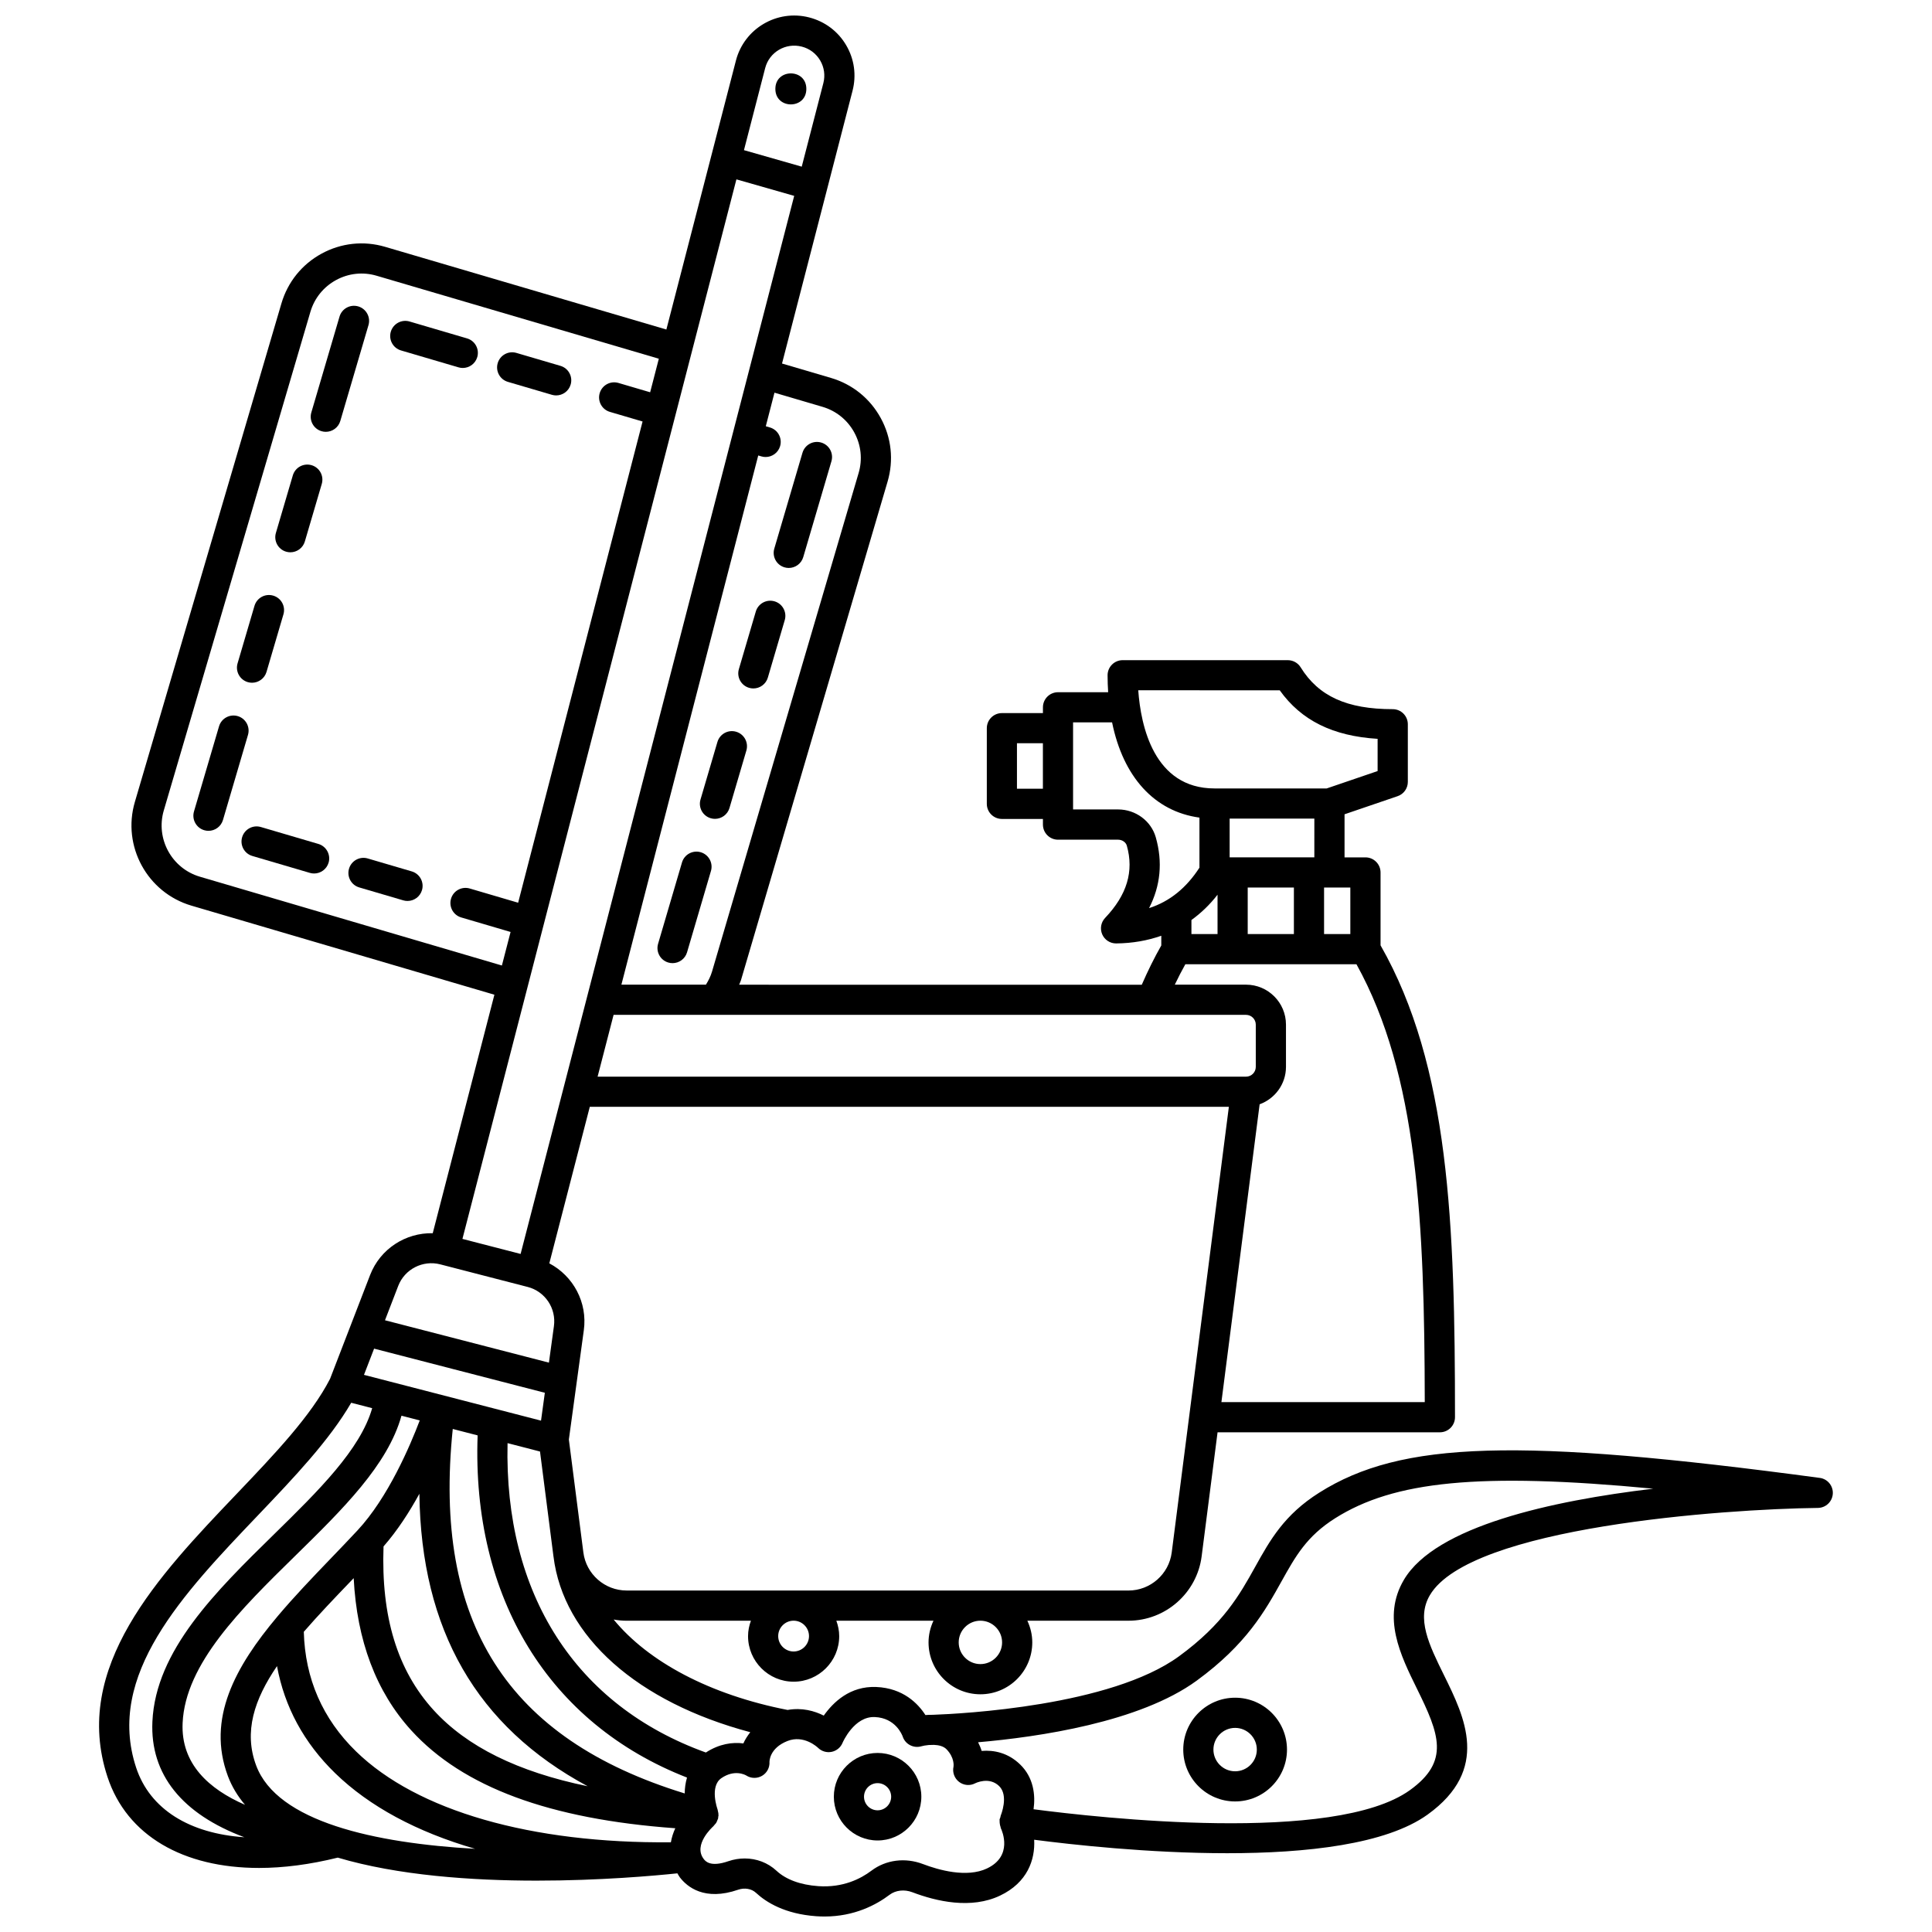<?xml version="1.0" encoding="UTF-8"?>
<!-- Uploaded to: ICON Repo, www.svgrepo.com, Generator: ICON Repo Mixer Tools -->
<svg width="800px" height="800px" version="1.1" viewBox="144 144 512 512" xmlns="http://www.w3.org/2000/svg">
 <defs>
  <clipPath id="a">
   <path d="m170 148.09h460v503.81h-460z"/>
  </clipPath>
 </defs>
 <path d="m357.69 167.56c0 5.477-8.211 5.477-8.211 0s8.211-5.477 8.211 0"/>
 <path d="m471.32 593.91c-7.582 0-13.746 6.164-13.746 13.746 0 7.582 6.164 13.746 13.746 13.746 7.582 0 13.746-6.164 13.746-13.746 0-7.582-6.164-13.746-13.746-13.746zm0 19.5c-3.172 0-5.75-2.582-5.75-5.75s2.582-5.75 5.75-5.75c3.168 0 5.75 2.582 5.75 5.75s-2.578 5.75-5.75 5.75z"/>
 <path d="m376.57 608.55c-6.394 0-11.594 5.203-11.594 11.594 0 6.398 5.203 11.598 11.594 11.598 6.394 0 11.594-5.203 11.594-11.598 0-6.391-5.199-11.594-11.594-11.594zm0 15.199c-1.988 0-3.598-1.617-3.598-3.602 0-1.988 1.617-3.598 3.598-3.598 1.984 0 3.598 1.617 3.598 3.598 0 1.98-1.617 3.602-3.598 3.602z"/>
 <g clip-path="url(#a)">
  <path d="m626.27 535.66c-79.914-10.73-110.91-9.82-132.66 3.91-9.297 5.867-13.023 12.559-16.969 19.648-4.137 7.43-8.414 15.113-20.188 23.711-18.09 13.211-57.598 15.238-65.223 15.512-0.68-0.008-1.352 0.012-1.984 0.066-1.945-3.027-5.883-7.133-13.023-7.438-7-0.293-11.43 4.07-13.918 7.582-2.41-1.219-5.738-2.184-9.582-1.496-20.59-4.027-36.918-12.758-46.102-23.965 1.125 0.203 2.273 0.32 3.453 0.32l32.926-0.004c-0.465 1.281-0.758 2.644-0.758 4.082 0 6.66 5.418 12.078 12.078 12.078s12.078-5.418 12.078-12.078c0-1.438-0.297-2.801-0.758-4.082h25.738c-0.816 1.754-1.305 3.691-1.305 5.75 0 7.582 6.164 13.746 13.746 13.746 7.582 0 13.746-6.164 13.746-13.746 0-2.059-0.488-3.996-1.305-5.75h26.797c9.809 0 18.145-7.336 19.391-17.066l4.219-32.867h58.922c2.207 0 4-1.793 4-4 0-51.254-1.492-93.062-19.727-125.05v-19.312c0-2.207-1.793-4-4-4h-5.543v-11.418l14.066-4.801c1.621-0.551 2.707-2.074 2.707-3.781v-15.277c0-2.207-1.793-4-4-4-12.129 0-19.656-3.418-24.402-11.086-0.727-1.176-2.016-1.895-3.398-1.895l-43.77-0.004c-2.207 0-4 1.793-4 4 0 1.539 0.059 3.031 0.152 4.496h-13.285c-2.207 0-4 1.793-4 4v1.531h-10.871c-2.207 0-4 1.793-4 4v20.051c0 2.207 1.793 4 4 4h10.871v1.5c0 2.207 1.793 4 4 4h15.922c1.078 0 2.047 0.664 2.309 1.574 1.926 6.797 0.047 13.062-5.75 19.156-1.109 1.164-1.41 2.875-0.77 4.352 0.637 1.461 2.074 2.406 3.668 2.406h0.035c4.336-0.039 8.301-0.754 11.953-2.031v2.57c-1.875 3.289-3.59 6.789-5.172 10.414l-106.7-0.008c0.145-0.402 0.359-0.777 0.48-1.188l38.855-132.14c1.668-5.668 1.027-11.656-1.809-16.84-2.832-5.191-7.512-8.969-13.184-10.637l-12.98-3.82 18.691-72.297c1.062-4.117 0.465-8.41-1.699-12.074-2.16-3.668-5.617-6.269-9.793-7.348-8.516-2.191-17.215 2.93-19.414 11.43l-18.434 71.277-74.535-21.914c-5.664-1.668-11.652-1.023-16.84 1.805-5.191 2.832-8.969 7.512-10.637 13.188l-38.844 132.12c-3.441 11.707 3.281 24.035 14.988 27.48l80.293 23.605-16.34 63.203c-7.18-0.148-13.914 4.125-16.602 11.086l-10.605 27.492c-5.059 9.848-14.711 19.977-24.938 30.695-20.465 21.453-43.652 45.762-34.043 74.844 5.133 15.535 20.062 24.094 40.16 24.094 6.465 0 13.48-0.906 20.863-2.734 15.918 4.727 35.516 6.098 52.641 6.098 16.914 0 31.355-1.305 37.359-1.934 0.219 0.352 0.375 0.703 0.641 1.051 1.953 2.551 6.559 6.367 15.48 3.285 1.691-0.578 3.535-0.262 4.699 0.82 2.691 2.504 7.648 5.613 15.953 6.207 0.754 0.051 1.496 0.078 2.215 0.078 7.883 0 13.68-3.066 17.254-5.766 1.605-1.211 3.914-1.469 6.027-0.664 6.371 2.426 15.578 4.555 23.266 0.879 7.207-3.438 9.301-9.473 9.016-14.793 9.777 1.273 30.312 3.57 51.164 3.57 20.867 0 42.055-2.305 53.086-10.23 16.66-11.984 9.844-25.812 4.367-36.926-3.977-8.074-7.414-15.039-3.746-21.242 10.676-18.062 77.852-22.809 102.83-23.109 2.094-0.023 3.816-1.668 3.941-3.754 0.129-2.086-1.375-3.926-3.449-4.203zm-283.44 67.391c-0.754 0.98-1.402 1.98-1.828 2.973-2.867-0.383-6.379 0.098-9.941 2.41-34.562-12.465-53.488-42.07-52.555-81.988l8.602 2.223 3.559 27.742v0.004l0.004 0.027c0 0.008 0.004 0.02 0.008 0.027 2.606 21.305 22.309 38.641 52.152 46.582zm-99.691-101.65 45.25 11.699-1.012 7.383-46.918-12.133zm2.5 52.418c3.672-4.188 6.852-9.113 9.5-13.953 0.461 36.074 15.191 61.695 44.59 77.504-18.504-3.82-31.992-10.484-40.812-20.16-9.621-10.559-13.945-24.781-13.277-43.391zm79.816 65.461c-47.117-14.469-66.758-45.375-61.469-96.59l6.59 1.703c-1.582 43.016 18.902 76.426 55.488 90.68-0.41 1.395-0.598 2.812-0.609 4.207zm-70.219-98.852c-2.551 6.731-8.402 20.461-16.496 29.141-2.406 2.582-4.859 5.133-7.293 7.664-4.727 4.918-9.48 9.887-13.746 14.938-0.082 0.078-0.141 0.172-0.215 0.258-11.133 13.238-18.777 27.078-13.082 42.273 1.051 2.801 2.594 5.316 4.531 7.598-9.504-4.137-17.035-10.82-16.539-21.691 0.715-15.746 15.527-30.262 29.844-44.301 12.586-12.336 24.516-24.062 28.156-37.133zm-43.344 91.465c-3.356-8.949-0.5-17.543 5.516-26.359 1.988 10.805 7.129 20.32 15.402 28.367 9.109 8.859 21.727 15.602 37.094 20.055-26.637-1.508-52.426-7.164-58.012-22.062zm109.9 20.332c-36.945 0.348-67.223-8.301-83.41-24.055-8.91-8.668-13.543-19.348-13.871-31.727 3.84-4.43 8.176-8.965 12.699-13.672 0.172-0.18 0.344-0.363 0.52-0.543 0.848 16.531 5.926 30.105 15.277 40.363 13.676 15.004 36.609 23.504 69.953 25.914-0.539 1.172-0.949 2.41-1.168 3.719zm36.602-54.645c0 2.25-1.832 4.082-4.082 4.082s-4.082-1.832-4.082-4.082 1.832-4.082 4.082-4.082 4.082 1.836 4.082 4.082zm51.172 1.672c0 3.172-2.582 5.75-5.75 5.75-3.168 0-5.75-2.582-5.75-5.75s2.582-5.75 5.75-5.75c3.164 0 5.75 2.582 5.75 5.75zm44.953-23.832c-0.738 5.75-5.664 10.086-11.465 10.086l-132.99-0.004c-5.797 0-10.723-4.336-11.465-10.086l-3.844-29.926 3.961-28.938c1.027-7.394-2.789-14.398-9.141-17.75l10.727-41.484h169.36zm-187.97-83.098 72.609-280.79 15.312 4.375-72.504 280.4zm66.648-59.375h0.012 0.008 115.93 0.012 0.012 25.039c1.426 0 2.586 1.164 2.586 2.586v11.207c0 1.426-1.164 2.586-2.586 2.586h-171.84l4.238-16.387 26.582 0.004zm141.46-21.414v-12.328h12.238v12.328zm20.234-12.328h6.961v12.328h-6.961zm-25.023-7.996v-10.266h22.449l-0.004 10.266zm13.273-44.273c5.703 7.981 14.059 12.129 25.941 12.863v8.539l-13.492 4.606h-29.73c-16.121 0-19.551-16.73-20.211-26.012zm-69.637 26.078v-12.055h6.875v12.055zm36.793 12.887c-1.234-4.352-5.348-7.391-10-7.391h-11.922v-23.082h10.336c2.934 14.438 11.188 23.605 23.156 25.246v13.266c-3.477 5.363-7.863 8.953-13.352 10.719 3.043-5.926 3.641-12.211 1.781-18.758zm16.363 15.207v10.426h-6.918v-3.719c2.539-1.84 4.863-4.051 6.918-6.707zm-8.527 18.422h45.34c16.266 29.359 18.023 68.383 18.105 116.04h-53.891l10.129-78.922c4.059-1.484 6.981-5.348 6.981-9.914v-11.207c0-5.836-4.75-10.582-10.582-10.582h-18.879c0.883-1.867 1.824-3.66 2.797-5.418zm-96.164-147.72c3.621 1.062 6.613 3.481 8.422 6.793 1.809 3.316 2.219 7.133 1.152 10.754l-38.855 132.14c-0.363 1.234-0.941 2.367-1.605 3.445l-22.406 0.004 36.262-140.24 0.832 0.242c0.375 0.113 0.754 0.164 1.129 0.164 1.727 0 3.324-1.133 3.836-2.875 0.625-2.121-0.586-4.34-2.711-4.961l-1.082-0.32 2.301-8.891zm-15.188-89.773c1.094-4.234 5.43-6.793 9.719-5.68 2.051 0.531 3.773 1.828 4.852 3.656 1.074 1.828 1.375 3.961 0.844 6.016l-5.727 22.137-15.312-4.375zm-149.8 214.3c-7.477-2.199-11.77-10.07-9.578-17.551l38.855-132.14c1.062-3.621 3.481-6.613 6.793-8.422 3.316-1.809 7.137-2.219 10.754-1.152l74.793 21.992-2.301 8.891-8.406-2.473c-2.121-0.621-4.34 0.586-4.965 2.707s0.586 4.344 2.707 4.965l8.656 2.547-32.977 127.53-12.82-3.769c-2.125-0.621-4.344 0.586-4.965 2.707-0.625 2.121 0.586 4.344 2.707 4.965l13.074 3.844-2.301 8.891zm63.688 102.73 0.281 0.07 22.582 5.836 0.297 0.074c4.629 1.195 7.625 5.668 6.965 10.41l-1.324 9.656-43.445-11.23 3.508-9.102c1.719-4.453 6.516-6.902 11.137-5.715zm-80.59 133.37c-8.105-24.523 12.402-46.023 32.234-66.809 9.762-10.23 18.984-19.953 24.762-29.883l5.559 1.434c-3.137 10.977-14.262 21.91-26.012 33.426-15.422 15.121-31.375 30.758-32.234 49.648-0.637 14.004 7.891 24.48 24.367 30.637-14.504-0.98-25.023-7.402-28.676-18.453zm225.52 26.707c-5.406 2.578-12.953 0.395-16.977-1.141-4.731-1.805-9.852-1.148-13.695 1.754-2.812 2.125-7.531 4.551-14.078 4.09-4.738-0.336-8.57-1.75-11.078-4.086-2.293-2.129-5.297-3.25-8.418-3.25-1.438 0-2.906 0.238-4.336 0.73-4.801 1.66-6.094-0.031-6.519-0.586-2.898-3.781 2.352-8.504 2.562-8.691 0.027-0.023 0.043-0.055 0.066-0.082 0.098-0.09 0.164-0.199 0.246-0.297 0.016-0.02 0.031-0.035 0.047-0.055 0.125-0.145 0.262-0.273 0.367-0.434 0.062-0.105 0.109-0.211 0.164-0.32 0.07-0.141 0.121-0.281 0.176-0.43 0.012-0.035 0.031-0.07 0.043-0.109 0.031-0.098 0.102-0.176 0.125-0.277 0.004-0.012 0-0.02 0-0.031 0.043-0.176 0.039-0.359 0.059-0.539 0.012-0.098 0.062-0.176 0.066-0.277 0.004-0.059-0.027-0.113-0.027-0.172 0-0.145 0-0.285-0.016-0.43-0.016-0.156-0.062-0.293-0.098-0.445-0.027-0.117-0.039-0.234-0.074-0.352-0.02-0.062-0.02-0.141-0.043-0.203-0.004-0.012-0.004-0.02-0.008-0.031-0.023-0.059-2.176-6.051 1.016-8.25 3.504-2.41 6.328-0.863 6.578-0.719 1.262 0.824 2.887 0.863 4.195 0.105 1.309-0.758 2.07-2.191 1.98-3.703 0-0.035-0.082-3.621 4.769-5.531 4.336-1.703 7.891 1.613 8.094 1.805 0.949 0.938 2.301 1.34 3.602 1.074 1.316-0.27 2.41-1.176 2.914-2.422 0.027-0.07 3.043-7.059 8.547-6.801 5.469 0.234 7.215 4.703 7.379 5.164 0.672 2.051 2.887 3.188 4.945 2.582 0.41-0.121 1.137-0.266 1.965-0.336 0.211-0.004 0.68-0.016 1.375-0.035 1.25 0.047 2.535 0.34 3.34 1.176 2.156 2.242 1.863 4.434 1.84 4.582-0.336 1.516 0.23 3.09 1.465 4.043 1.23 0.953 2.906 1.098 4.277 0.379 0.031-0.02 3.676-1.863 6.344 0.73 2.629 2.555 0.441 7.781 0.43 7.812-0.066 0.152-0.051 0.324-0.102 0.48-0.059 0.195-0.176 0.359-0.207 0.566-0.016 0.117 0.023 0.219 0.016 0.336-0.016 0.246 0.004 0.48 0.035 0.727 0.035 0.32 0.098 0.617 0.207 0.91 0.039 0.109 0.027 0.227 0.074 0.336 0.367 0.758 3.238 7.375-3.633 10.652zm110.45-76.48c-5.871 9.93-0.914 19.98 3.453 28.848 5.938 12.051 8.781 19.246-1.863 26.898-19.941 14.34-82.531 7.312-99.734 5.059 0.535-3.82 0-8.41-3.543-11.855-3.223-3.137-6.992-3.875-10.211-3.602-0.215-0.73-0.543-1.508-0.945-2.297 16.059-1.395 42.859-5.32 57.93-16.324 13.188-9.629 18.113-18.477 22.461-26.277 3.734-6.703 6.68-11.996 14.25-16.773 15.461-9.758 37.93-12.242 84.281-7.824-26.938 3.199-57.684 9.945-66.078 24.148z"/>
 </g>
 <path d="m278.6 245.2 11.66 3.426c0.375 0.113 0.754 0.164 1.133 0.164 1.727 0 3.324-1.133 3.836-2.871 0.625-2.121-0.586-4.344-2.707-4.965l-11.66-3.426c-2.121-0.633-4.344 0.59-4.965 2.707-0.625 2.121 0.586 4.344 2.703 4.965z"/>
 <path d="m250.27 236.87 15.238 4.481c0.375 0.113 0.754 0.164 1.133 0.164 1.727 0 3.324-1.133 3.836-2.871 0.625-2.121-0.586-4.344-2.707-4.965l-15.238-4.481c-2.113-0.625-4.34 0.59-4.965 2.707-0.625 2.121 0.586 4.344 2.703 4.965z"/>
 <path d="m253.12 374.93-11.66-3.426c-2.125-0.629-4.34 0.59-4.965 2.707-0.625 2.121 0.586 4.344 2.707 4.965l11.66 3.426c0.375 0.113 0.754 0.164 1.133 0.164 1.727 0 3.324-1.133 3.836-2.871 0.621-2.117-0.59-4.34-2.711-4.965z"/>
 <path d="m228.37 367.65-15.238-4.481c-2.121-0.625-4.34 0.59-4.965 2.707-0.625 2.121 0.586 4.344 2.707 4.965l15.238 4.481c0.375 0.113 0.754 0.164 1.133 0.164 1.727 0 3.324-1.133 3.836-2.871 0.621-2.117-0.598-4.34-2.711-4.965z"/>
 <path d="m238.94 225.2c-2.121-0.621-4.344 0.586-4.965 2.707l-7.469 25.402c-0.625 2.121 0.586 4.344 2.707 4.965 0.375 0.113 0.754 0.164 1.133 0.164 1.727 0 3.324-1.133 3.836-2.871l7.469-25.402c0.621-2.117-0.594-4.34-2.711-4.965z"/>
 <path d="m219.82 290.2c0.375 0.113 0.754 0.164 1.133 0.164 1.727 0 3.324-1.133 3.836-2.871l4.484-15.25c0.625-2.121-0.586-4.344-2.707-4.965s-4.34 0.59-4.965 2.707l-4.488 15.254c-0.621 2.113 0.59 4.34 2.707 4.961z"/>
 <path d="m207.01 333.78c-2.125-0.621-4.34 0.59-4.965 2.707l-6.637 22.559c-0.617 2.121 0.594 4.344 2.711 4.969 0.375 0.113 0.754 0.164 1.133 0.164 1.727 0 3.324-1.133 3.836-2.871l6.633-22.559c0.617-2.121-0.594-4.344-2.711-4.969z"/>
 <path d="m209.66 324.77c0.375 0.113 0.754 0.164 1.133 0.164 1.727 0 3.324-1.133 3.836-2.871l4.484-15.25c0.625-2.121-0.586-4.344-2.707-4.965-2.121-0.629-4.34 0.59-4.965 2.707l-4.484 15.25c-0.625 2.117 0.59 4.34 2.703 4.965z"/>
 <path d="m351.9 294.35c0.375 0.113 0.754 0.164 1.133 0.164 1.727 0 3.324-1.133 3.836-2.871l7.469-25.398c0.625-2.121-0.586-4.344-2.707-4.965-2.121-0.625-4.34 0.59-4.965 2.707l-7.469 25.398c-0.625 2.121 0.586 4.344 2.703 4.965z"/>
 <path d="m349.26 303.36c-2.121-0.621-4.34 0.586-4.965 2.707l-4.484 15.25c-0.625 2.121 0.586 4.344 2.707 4.965 0.375 0.113 0.754 0.164 1.133 0.164 1.727 0 3.324-1.133 3.836-2.871l4.484-15.25c0.617-2.121-0.598-4.344-2.711-4.965z"/>
 <path d="m329.7 369.85c-2.121-0.621-4.34 0.59-4.965 2.707l-6.336 21.559c-0.625 2.121 0.586 4.344 2.707 4.965 0.375 0.113 0.754 0.164 1.133 0.164 1.727 0 3.324-1.133 3.836-2.871l6.336-21.559c0.621-2.117-0.59-4.34-2.711-4.965z"/>
 <path d="m339.09 337.92c-2.121-0.629-4.34 0.59-4.965 2.707l-4.484 15.25c-0.625 2.121 0.586 4.344 2.707 4.965 0.375 0.113 0.754 0.164 1.133 0.164 1.727 0 3.324-1.133 3.836-2.871l4.484-15.25c0.617-2.121-0.598-4.344-2.711-4.965z"/>
</svg>
